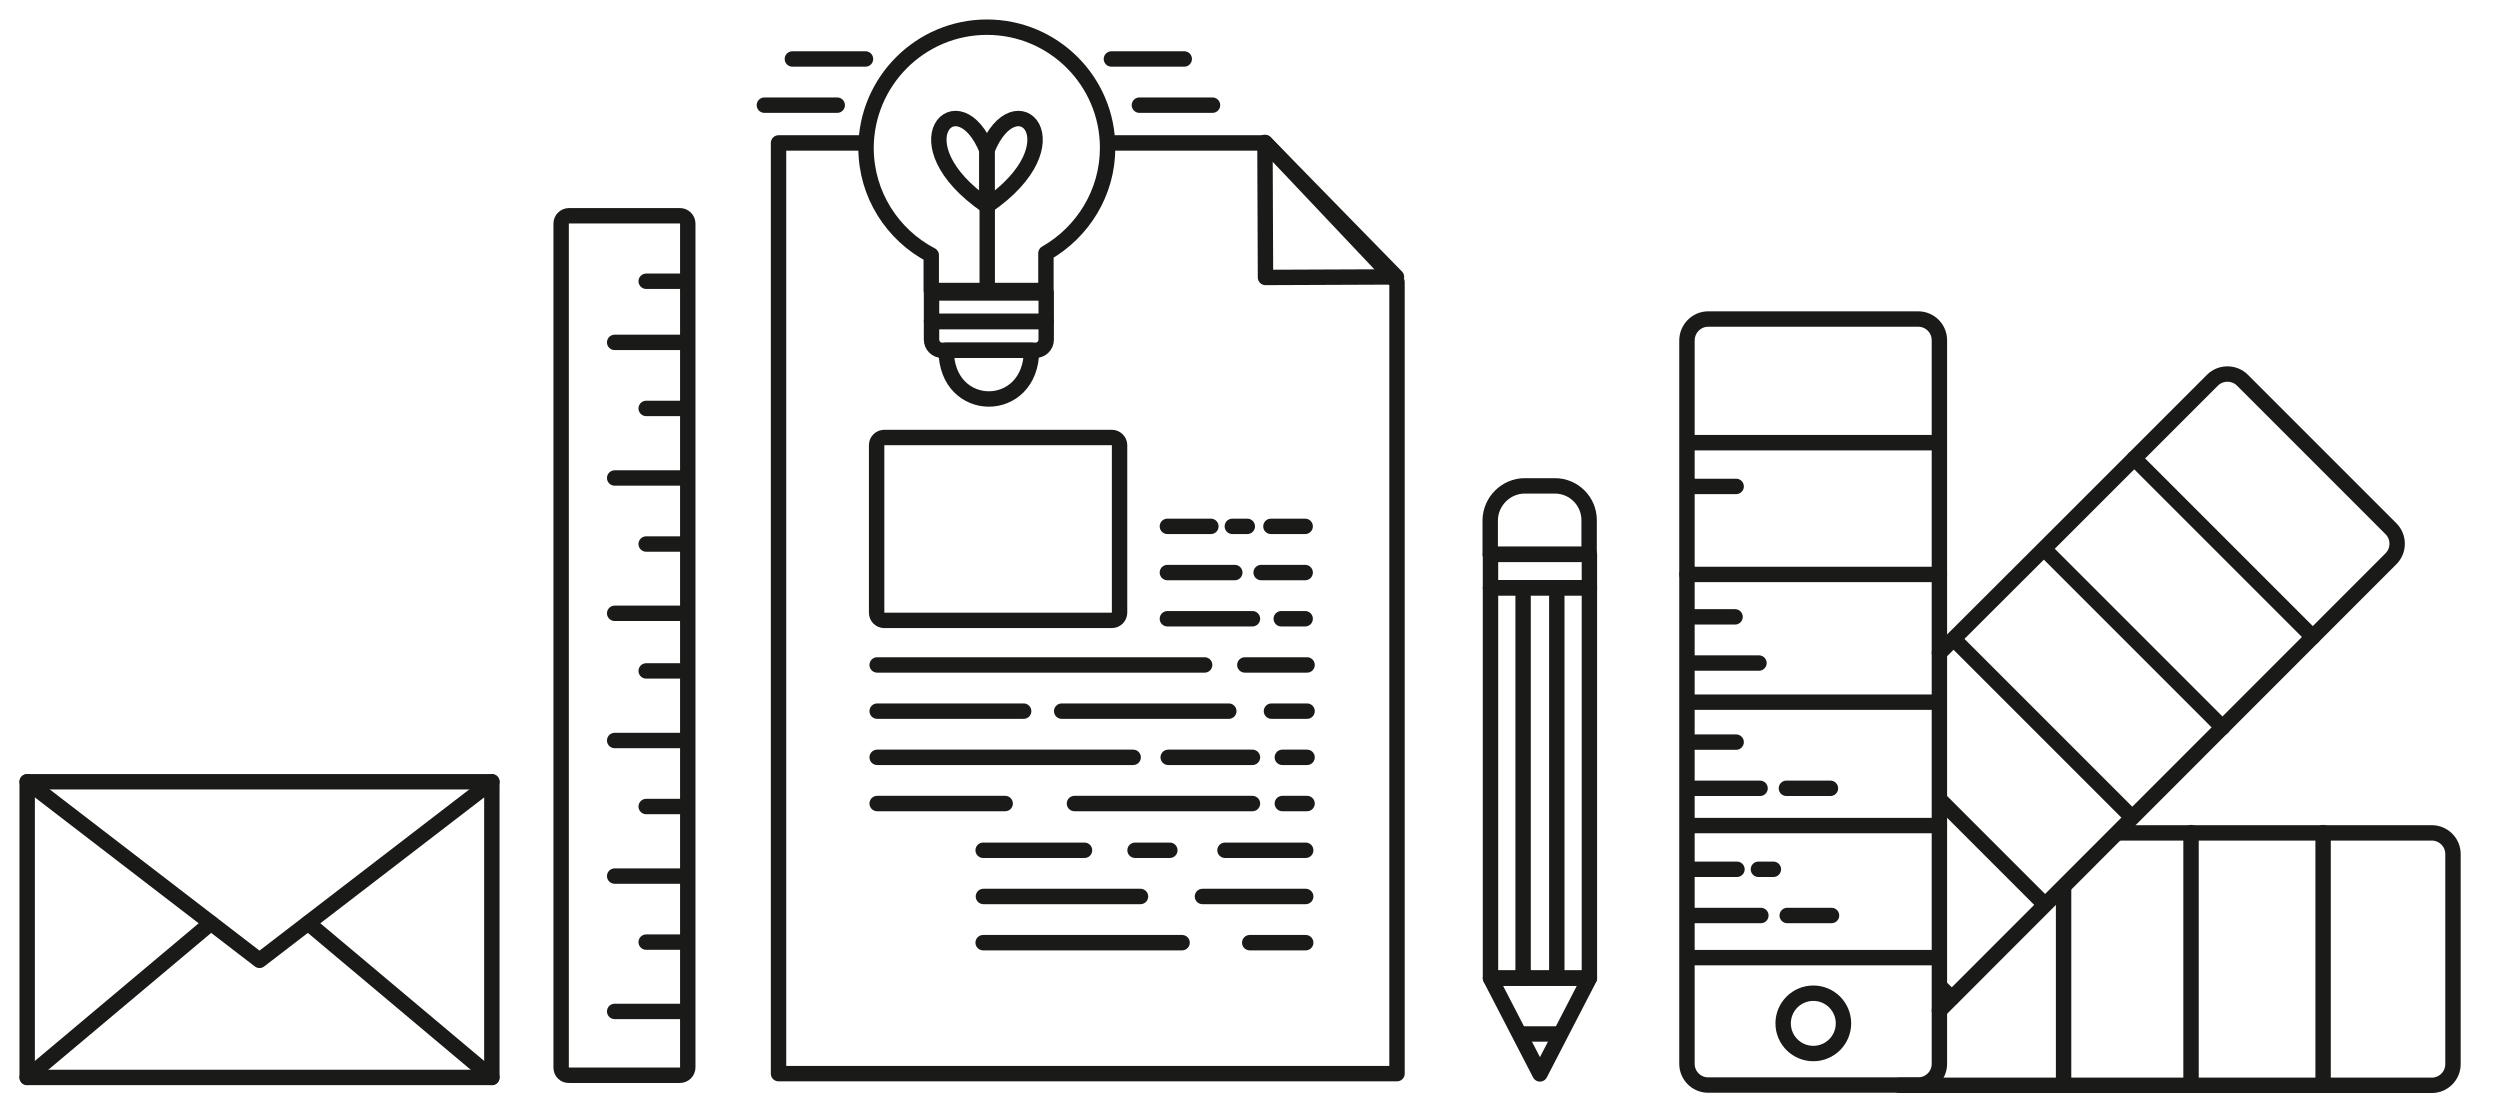 <?xml version="1.0" encoding="utf-8"?>
<!-- Generator: Adobe Illustrator 19.2.1, SVG Export Plug-In . SVG Version: 6.00 Build 0)  -->
<svg version="1.1" xmlns="http://www.w3.org/2000/svg" xmlns:xlink="http://www.w3.org/1999/xlink" x="0px" y="0px"
	 viewBox="0 0 92 41" style="enable-background:new 0 0 92 41;" xml:space="preserve">
<style type="text/css">
	.mainLine{fill-rule:evenodd;clip-rule:evenodd;fill:none;stroke:#1A1A18;stroke-width:0.567;stroke-linecap:round;stroke-linejoin:round;stroke-miterlimit:22.926;}
</style>
<script xlink:href="https://cdnjs.cloudflare.com/ajax/libs/gsap/1.20.4/TweenMax.min.js" />
<script>
    var d=document;
    var w=window;
    var Lapas, Pav, Textas, Laiskas, p1, p2, p3, l1, l2, s1, s2, s3, s4;
    var s_anim = new TimelineMax({repeat:-1});
    s_anim.pause();
    var p_anim = new TimelineMax({repeat:-1});
    p_anim.pause();
    var m_anim = new TimelineMax({repeat:-1});
    m_anim.pause();
    
    w.onload = function(){
        s1 = d.getElementById("s1");
        s2 = d.getElementById("s2");
        s3 = d.getElementById("s3");
        s4 = d.getElementById("s4");
        l1 = d.getElementById("l1");
        l2 = d.getElementById("l2");
        p1 = d.getElementById("p1");
        p2 = d.getElementById("p2");
        p3 = d.getElementById("p3");
        Lapas = d.getElementById("Lapas");
        Pav = d.getElementById("Pav");
        Textas = d.getElementById("Textas");
        Laiskas = d.getElementById("Laiskas");
        
        s1.style.strokeDasharray = "0.55 0.9 1.3 0 2.65 0.1";
        s2.style.strokeDasharray = "0.55 0.9 1.3 0 2.65 0.1";
        s3.style.strokeDasharray = "2.65 0.1 0.55 0.9 1.3 0";
        s4.style.strokeDasharray = "2.65 0.1 0.55 0.9 1.3 0";
        s1.style.strokeDashoffset = 5.5;
        s2.style.strokeDashoffset = 5.5;
        s3.style.strokeDashoffset = 5.5;
        s4.style.strokeDashoffset = 5.5;
    
        s_anim
        .to(s1, 0.5, {css:{strokeDashoffset:0, strokeMiterlimit:"+=0.0001"},ease: Power0.easeNone},0)
        .to(s2, 0.5, {css:{strokeDashoffset:0, strokeMiterlimit:"+=0.0001"},ease: Power0.easeNone},0)
        .to(s3, 0.5, {css:{strokeDashoffset:0, strokeMiterlimit:"+=0.0001"},ease: Power0.easeNone},0)
        .to(s4, 0.5, {css:{strokeDashoffset:0, strokeMiterlimit:"+=0.0001"},ease: Power0.easeNone},0);
    
        p_anim
        .to("#Pencil", 0.3, {x: 2, rotation:-10, transformOrigin:"50% 100%",ease: Power1.easeOut})
        .to("#Pencil", 0.3, {x: 0, rotation:0, transformOrigin:"50% 100%",ease: Power1.easeIn})
        .to("#Pencil", 0.3, {x: -2, rotation:10, transformOrigin:"50% 100%",ease: Power1.easeOut})
        .to("#Pencil", 0.3, {x: 0, rotation:0, transformOrigin:"50% 100%",ease: Power1.easeIn});
        
        m_anim
        .to(Laiskas, 0.8, {y:-2, rotation:0.01, transformOrigin:"50% 50%", delay: 2,ease: Power1.easeOut})
        .to(Laiskas, 0.1, {rotation:2, transformOrigin:"50% 50%",ease: Power1.easeOut}, "-=0.2")
        .to(Laiskas, 0.1, {rotation:-2, transformOrigin:"50% 50%",ease: Power1.easeOut}, "-=0.1")
        .to(Laiskas, 0.1, {rotation:2, transformOrigin:"50% 50%",ease: Power1.easeOut})
        .to(Laiskas, 0.1, {rotation:-2, transformOrigin:"50% 50%",ease: Power1.easeOut})
        .to(Laiskas, 0.1, {rotation:2, transformOrigin:"50% 50%",ease: Power1.easeOut})
        .to(Laiskas, 0.1, {rotation:-2, transformOrigin:"50% 50%",ease: Power1.easeOut})
        .to(Laiskas, 0.1, {rotation:2, transformOrigin:"50% 50%",ease: Power1.easeOut})
        .to(Laiskas, 0.1, {rotation:-2, transformOrigin:"50% 50%",ease: Power1.easeOut})
        .to(Laiskas, 0.5, {y:0, rotation:0.01, transformOrigin:"50% 50%",ease: Power1.easeOut})
        ;
    }
    
    
    d.Play = function(){
        //TweenMax.to(Lapas, 0.5,    {css:{stroke:"#1C75BC"}});
        //TweenMax.to(Pav, 0.5,      {css:{stroke:"#BE1E2D"}});
        //TweenMax.to(Textas, 0.5,   {css:{stroke:"#27AAE1"}});
        //TweenMax.to(Laiskas, 0.5,  {css:{stroke:"#009444"}});
        //TweenMax.to(p1, 0.5,       {css:{stroke:"#6D6E71"}});
        //TweenMax.to(p2, 0.5,       {css:{stroke:"#006838"}});
        //TweenMax.to(p3, 0.5,       {css:{stroke:"#BE1E2D"}});
        //TweenMax.to(l1, 0.5,       {css:{stroke:"#1C75BC"}});
        TweenMax.to(l2, 0.5,       {css:{stroke:"#1f1f1f"}});
        TweenMax.to("#Light", 0.5, {css:{stroke:"#1f1f1f"}});
        s_anim.play();
        //p_anim.play();
        m_anim.play();
    }
    
    d.Stop = function(){
        TweenMax.to(Lapas, 0.5,    {css:{stroke:"#1A1A18"}});
        TweenMax.to(Pav, 0.5,      {css:{stroke:"#1A1A18"}});
        TweenMax.to(Textas, 0.5,   {css:{stroke:"#1A1A18"}});
       // TweenMax.to(Laiskas, 0.5,  {css:{stroke:"#1A1A18"}});
        TweenMax.to(p1, 0.5,       {css:{stroke:"#1A1A18"}});
        TweenMax.to(p2, 0.5,       {css:{stroke:"#1A1A18"}});
        TweenMax.to(p3, 0.5,       {css:{stroke:"#1A1A18"}});
        TweenMax.to(l1, 0.5,       {css:{stroke:"#1A1A18"}});
        TweenMax.to(l2, 0.5,       {css:{stroke:"#1A1A18"}});
        TweenMax.to("#Light", 0.5, {css:{stroke:"#1A1A18"}});
        s_anim.pause();
        p_anim.pause();
        m_anim.pause();
    }
    d.Line = function(d){
        var x = document.getElementsByClassName("mainLine");
        var i;
        for (i = 0; x.length > i; i++) {
            x[i].style.strokeWidth = d;
        }
    }
</script>
<g id="Viskas" class="mainLine">
	<g id="Lapas">
		<polyline points="40.92,5.26 46.57,5.26 51.41,10.38 51.41,39.51 28.65,39.51 28.65,5.26 31.73,5.26"/>
		<polyline points="49.21,7.96 46.55,5.24 46.57,10.21 51.39,10.19 49.21,7.96"/>
	</g>
	<path id="Pav" d="M32.54,16.1h8.38c0.15,0,0.28,0.13,0.28,0.28v6.17c0,0.15-0.13,0.28-0.28,0.28h-8.38
		c-0.15,0-0.28-0.12-0.28-0.28v-6.17C32.26,16.22,32.39,16.1,32.54,16.1z"/>
	<g id="Textas">
		<line x1="32.28" y1="24.47" x2="44.33" y2="24.47"/>
		<line x1="32.28" y1="26.17" x2="37.67" y2="26.17"/>
		<line x1="32.28" y1="27.87" x2="41.7" y2="27.87"/>
		<line x1="32.28" y1="29.57" x2="36.99" y2="29.57"/>
		<line x1="39.07" y1="26.17" x2="45.22" y2="26.17"/>
		<line x1="42.99" y1="27.87" x2="46.09" y2="27.87"/>
		<line x1="39.54" y1="29.57" x2="46.09" y2="29.57"/>
		<line x1="45.81" y1="24.47" x2="48.1" y2="24.47"/>
		<line x1="46.79" y1="26.17" x2="48.1" y2="26.17"/>
		<line x1="47.19" y1="27.87" x2="48.1" y2="27.87"/>
		<line x1="47.19" y1="29.57" x2="48.1" y2="29.57"/>
		<line x1="42.96" y1="19.37" x2="44.56" y2="19.37"/>
		<line x1="42.96" y1="21.07" x2="45.44" y2="21.07"/>
		<line x1="42.96" y1="22.77" x2="46.09" y2="22.77"/>
		<line x1="46.77" y1="19.37" x2="48.03" y2="19.37"/>
		<line x1="45.35" y1="19.37" x2="45.9" y2="19.37"/>
		<line x1="46.41" y1="21.07" x2="48.03" y2="21.07"/>
		<line x1="47.15" y1="22.77" x2="48.03" y2="22.77"/>
		<line x1="36.18" y1="31.29" x2="39.91" y2="31.29"/>
		<line x1="36.19" y1="32.99" x2="41.97" y2="32.99"/>
		<line x1="36.18" y1="34.69" x2="43.5" y2="34.69"/>
		<line x1="45.08" y1="31.29" x2="48.05" y2="31.29"/>
		<line x1="41.77" y1="31.29" x2="43.05" y2="31.29"/>
		<line x1="44.25" y1="32.99" x2="48.05" y2="32.99"/>
		<line x1="45.99" y1="34.69" x2="48.05" y2="34.69"/>
	</g>
	<g id="Laiskas">
		<rect x="1" y="28.77" width="17.1" height="10.88"/>
		<polyline points="1,28.77 9.55,35.34 18.1,28.77 		"/>
		<line x1="11.34" y1="33.97" x2="18.1" y2="39.65"/>
		<line x1="7.76" y1="33.97" x2="1" y2="39.65"/>
	</g>
	<path d="M20.65,39.29V8.23c0-0.16,0.13-0.29,0.29-0.29h4.08c0.16,0,0.29,0.13,0.29,0.29v31.05
		c0,0.16-0.13,0.29-0.29,0.29h-4.08C20.78,39.58,20.65,39.45,20.65,39.29z"/>
	<line x1="22.62" y1="37.22" x2="25.18" y2="37.22"/>
	<line x1="22.62" y1="32.24" x2="25.18" y2="32.24"/>
	<line x1="22.62" y1="27.25" x2="25.18" y2="27.25"/>
	<line x1="22.62" y1="22.57" x2="25.18" y2="22.57"/>
	<line x1="22.62" y1="17.59" x2="25.18" y2="17.59"/>
	<line x1="22.62" y1="12.6" x2="25.18" y2="12.6"/>
	<line x1="23.78" y1="34.67" x2="25.18" y2="34.67"/>
	<line x1="23.78" y1="29.68" x2="25.18" y2="29.68"/>
	<line x1="23.78" y1="24.69" x2="25.18" y2="24.69"/>
	<line x1="23.78" y1="20.02" x2="25.18" y2="20.02"/>
	<line x1="23.78" y1="15.03" x2="25.18" y2="15.03"/>
	<line x1="23.78" y1="10.35" x2="25.18" y2="10.35"/>
	<path d="M62.86,11.74h7.73c0.43,0,0.78,0.35,0.78,0.78v26.63c0,0.43-0.35,0.78-0.78,0.78h-7.73
		c-0.43,0-0.78-0.35-0.78-0.78V12.53C62.08,12.1,62.43,11.74,62.86,11.74z"/>
	<path d="M69.9,39.94h19.59c0.43,0,0.78-0.35,0.78-0.78v-7.73c0-0.43-0.35-0.78-0.78-0.78H77.95"/>
	<line x1="62.08" y1="21.14" x2="71.37" y2="21.14"/>
	<line x1="80.63" y1="39.85" x2="80.63" y2="30.64"/>
	<line x1="62.13" y1="25.84" x2="71.29" y2="25.84"/>
	<line x1="75.94" y1="39.88" x2="75.94" y2="32.74"/>
	<line x1="62.23" y1="30.38" x2="71.37" y2="30.38"/>
	<line x1="62.15" y1="35.24" x2="71.32" y2="35.24"/>
	<circle cx="66.73" cy="37.66" r="1.11"/>
	<line x1="75.25" y1="20.23" x2="81.79" y2="26.77"/>
	<line x1="71.97" y1="23.59" x2="78.42" y2="30.04"/>
	<line x1="71.48" y1="29.52" x2="75.18" y2="33.22"/>
	<line x1="71.46" y1="36.37" x2="71.82" y2="36.73"/>
	<line x1="62.23" y1="16.29" x2="71.32" y2="16.29"/>
	<line x1="85.49" y1="39.84" x2="85.49" y2="30.64"/>
	<path d="M71.37,24.03l4.36-4.35l5.69-5.69c0.3-0.3,0.8-0.3,1.1,0l5.47,5.47c0.3,0.3,0.3,0.8,0,1.1L71.37,37.19"/>
	<line x1="78.54" y1="16.87" x2="85.11" y2="23.44"/>
	<line x1="62.32" y1="31.99" x2="63.92" y2="31.99"/>
	<line x1="62.33" y1="33.69" x2="64.8" y2="33.69"/>
	<line x1="64.71" y1="31.99" x2="65.26" y2="31.99"/>
	<line x1="65.77" y1="33.69" x2="67.4" y2="33.69"/>
	<line x1="62.29" y1="27.31" x2="63.89" y2="27.31"/>
	<line x1="62.29" y1="29.01" x2="64.77" y2="29.01"/>
	<line x1="65.74" y1="29.01" x2="67.36" y2="29.01"/>
	<line x1="62.25" y1="22.7" x2="63.85" y2="22.7"/>
	<line x1="62.26" y1="24.4" x2="64.73" y2="24.4"/>
	<line x1="62.29" y1="17.9" x2="63.89" y2="17.9"/>
</g>
<g id="Pencil" class="mainLine">
	<g id="p2">
		<rect x="54.85" y="21.63" width="3.64" height="14.36"/>
		<line x1="56.05" y1="21.63" x2="56.05" y2="36"/>
		<line x1="57.29" y1="36" x2="57.29" y2="21.63"/>
		<rect x="54.85" y="20.4" width="3.64" height="1.23"/>
	</g>
	<path id="p3" d="M56.11,17.88h1.11c0.7,0,1.26,0.57,1.26,1.26v1.26h-3.64v-1.26C54.85,18.45,55.42,17.88,56.11,17.88z"
		/>
	<g id="p1">
		<polygon points="58.49,36 54.85,36 56.67,39.52"/>
		<line x1="56" y1="38.05" x2="57.35" y2="38.05"/>
	</g>
</g>
<g id="Lempa" class="mainLine">
	<g id="l2">
		<path d="M36.32,1c2.45,0,4.44,1.99,4.44,4.44c0,1.66-0.92,3.11-2.27,3.88v1.37h-4.22v-1.3
			c-1.42-0.74-2.4-2.23-2.4-3.95C31.88,2.99,33.87,1,36.32,1z"/>
		<path d="M36.33,10.68l0-3.32L36.33,10.68z"/>
		<g>
			<path d="M36.32,7.58c-3.39-2.33-1.06-4.7,0-2.05V7.58z"/>
			<path d="M36.32,7.58c3.39-2.33,1.06-4.7,0-2.05V7.58z"/>
		</g>
	</g>
	<g id="l1">
		<rect x="34.28" y="10.78" width="4.22" height="1.05"/>
		<path d="M38.5,11.83h-4.22v0.67c0,0.21,0.17,0.39,0.39,0.39h3.44c0.21,0,0.39-0.17,0.39-0.39V11.83z"/>
		<path d="M34.82,12.89h3.14C37.96,15.28,34.82,15.28,34.82,12.89z"/>
	</g>
</g>
<g id="Light" class="mainLine">
	<line id="s1" x1="40.9" y1="2.17" x2="43.58" y2="2.17"/>
	<line id="s3" x1="41.93" y1="3.87" x2="44.62" y2="3.87"/>
	<line id="s2" x1="31.85" y1="2.17" x2="29.16" y2="2.17"/>
	<line id="s4" x1="30.81" y1="3.87" x2="28.13" y2="3.87"/>
</g>
</svg>
